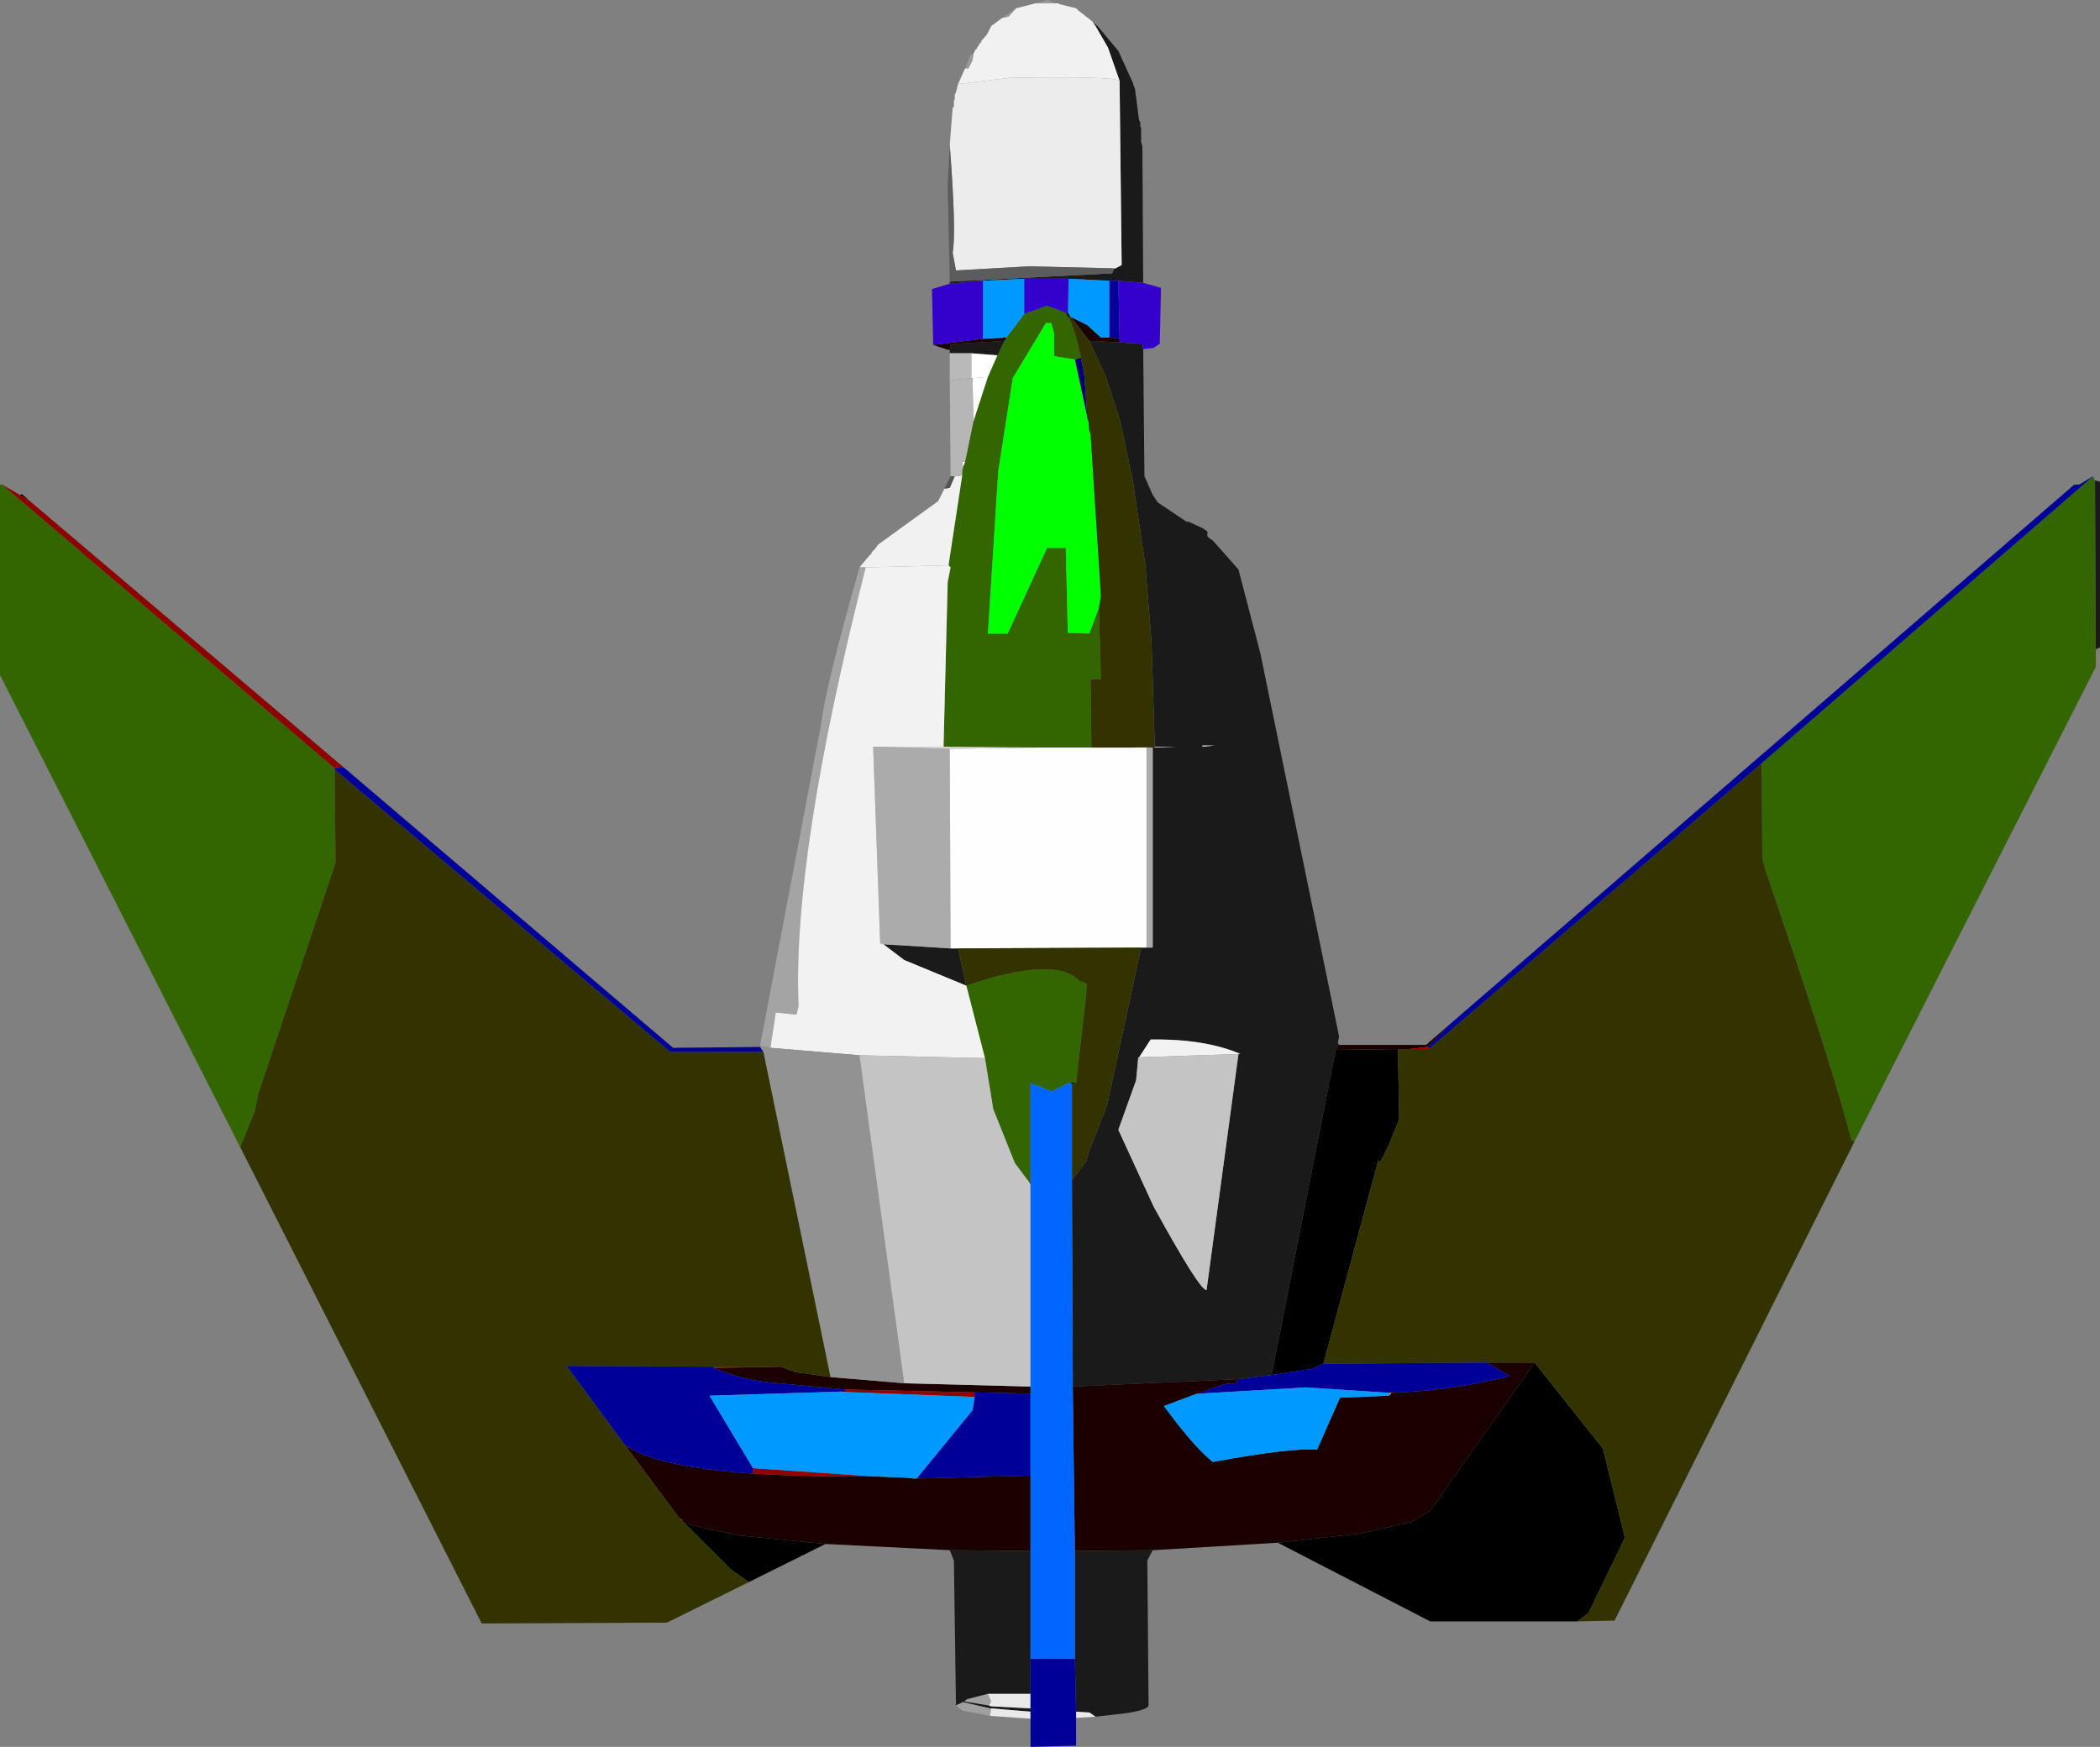 <?xml version="1.0" encoding="UTF-8" standalone="no"?>
<svg xmlns:xlink="http://www.w3.org/1999/xlink" height="210.9px" width="253.5px" xmlns="http://www.w3.org/2000/svg">
  <rect width="100%" height="100%" fill="#808080" stroke="none"/>
  <g transform="matrix(1.0, 0.0, 0.0, 1.0, -73.1, -66.1)">
    <path d="M325.65 123.7 L325.75 123.6 326.0 124.1 325.65 123.7" fill="#075a5a" fill-rule="evenodd" stroke="none"/>
    <path d="M325.65 123.7 L326.0 124.1 326.1 144.5 326.1 146.6 297.0 203.85 296.6 203.75 Q294.3 194.75 286.25 171.25 L285.85 169.75 285.75 158.25 325.65 123.7 M102.1 204.6 L73.1 147.6 73.1 124.6 73.35 124.6 113.5 158.85 113.5 159.0 113.6 170.25 104.25 198.25 103.85 200.25 102.1 204.6 M203.6 109.3 L202.85 109.5 200.35 109.1 200.35 106.35 200.0 105.1 199.35 105.1 195.35 111.75 193.6 123.0 192.35 142.6 194.75 142.6 199.5 132.25 201.75 132.25 202.0 142.5 204.6 142.6 205.75 139.5 206.0 148.1 204.75 148.1 204.85 156.35 198.55 156.35 187.0 156.25 187.5 136.35 187.85 134.6 187.6 134.35 189.25 123.5 189.25 123.0 189.35 122.5 189.6 121.85 190.6 117.0 192.35 111.6 193.5 109.0 194.35 107.25 194.6 106.85 196.75 104.0 199.5 103.0 201.75 103.85 202.05 104.35 Q202.85 105.75 203.6 109.3 M192.0 193.85 L189.75 185.1 Q200.45 181.45 203.35 184.5 L204.25 184.85 204.25 185.85 203.0 196.85 202.25 196.75 200.1 197.85 197.5 196.85 197.5 208.85 197.35 208.85 195.6 206.5 193.0 200.0 192.0 193.85" fill="#336600" fill-rule="evenodd" stroke="none"/>
    <path d="M212.25 253.25 L211.6 254.5 211.75 272.0 Q211.55 272.7 207.6 273.1 L205.35 273.35 204.6 272.85 203.0 272.75 202.85 266.35 202.85 253.35 212.25 253.25 M188.5 272.0 L188.25 254.5 187.75 253.25 197.5 253.35 197.5 266.35 197.5 270.6 192.35 270.6 189.85 271.25 189.5 271.5 192.5 272.0 192.75 272.1 197.5 272.35 197.5 272.75 192.75 272.35 192.6 272.35 189.35 271.6 188.5 272.0 M187.75 108.75 L187.75 108.35 187.6 108.35 187.75 108.25 187.85 107.75 188.5 107.6 194.35 107.25 193.5 109.0 190.35 108.75 187.75 108.75 M187.75 100.35 L187.75 100.1 207.35 99.1 207.6 98.5 207.75 98.5 208.5 98.1 208.25 75.85 206.85 71.85 205.35 69.25 205.0 68.75 205.6 69.25 208.1 72.25 209.85 76.1 210.0 76.6 210.1 76.75 210.6 80.6 210.75 80.85 210.75 81.35 210.85 81.6 210.85 83.25 211.0 83.75 211.1 100.25 208.1 100.0 207.0 100.0 202.1 99.75 196.75 99.75 191.75 100.0 187.75 100.35 M211.1 108.25 L211.25 123.6 212.25 125.85 212.85 126.75 216.35 129.1 216.5 129.1 216.5 129.05 218.35 129.9 218.6 130.1 218.85 130.25 218.85 130.85 219.1 131.1 219.5 131.35 222.6 134.85 225.25 145.0 234.75 191.25 234.6 192.0 234.75 192.25 234.35 192.85 226.6 232.1 222.6 232.6 202.6 233.5 202.5 208.6 204.25 206.25 204.6 205.0 206.75 199.5 210.85 180.5 211.5 180.5 212.25 180.5 212.25 156.35 211.5 156.35 209.75 156.35 212.5 156.25 212.1 143.5 211.35 134.25 209.75 123.5 209.6 123.0 208.35 117.0 206.6 111.6 204.6 107.25 208.25 107.45 211.0 107.6 211.1 108.25 M326.0 124.1 L326.6 124.25 326.6 144.25 326.1 144.5 326.0 124.1 M179.75 180.1 L187.85 180.6 188.75 180.6 189.75 185.1 182.25 182.0 179.75 180.1 M219.75 156.1 L218.25 156.1 218.25 156.25 219.75 156.1 M212.5 156.35 L215.1 156.25 212.5 156.25 212.5 156.35 M222.6 193.35 L222.85 193.35 Q218.55 191.5 212.0 191.6 L210.6 193.75 210.5 193.75 210.25 196.5 208.1 202.5 212.35 211.75 Q217.95 221.95 218.75 221.85 L222.6 193.35 M197.35 208.85 L197.5 208.85 197.5 209.1 197.35 208.85" fill="#1a1a1a" fill-rule="evenodd" stroke="none"/>
    <path d="M323.6 124.6 L323.5 124.6 323.6 124.5 323.6 124.6 M193.5 109.0 L192.35 111.6 190.5 111.75 190.35 111.75 190.35 108.75 193.5 109.0" fill="#ffffff" fill-rule="evenodd" stroke="none"/>
    <path d="M179.75 180.1 L179.35 180.0 178.5 156.25 179.0 156.25 187.75 156.5 187.85 180.6 179.75 180.1 M211.5 156.35 L212.25 156.35 212.25 180.5 211.5 180.5 211.5 156.35" fill="#ababab" fill-rule="evenodd" stroke="none"/>
    <path d="M176.85 134.6 L178.1 133.1 178.25 133.0 178.35 132.75 178.75 132.35 179.1 131.85 186.35 126.6 187.1 125.1 187.75 125.0 188.35 123.6 189.25 123.5 187.6 134.35 177.6 134.6 176.85 134.6 M188.75 76.25 L189.6 74.35 190.0 74.35 190.5 73.35 190.6 72.6 190.85 72.1 191.0 72.0 191.1 71.75 191.25 71.6 191.35 71.35 191.5 71.25 191.6 71.0 192.25 70.25 192.75 69.25 194.1 68.25 194.85 68.1 195.75 67.1 198.1 66.5 200.5 66.5 200.85 66.5 201.0 66.6 203.0 67.1 203.25 67.35 204.85 68.6 205.0 68.75 205.35 69.25 206.85 71.85 208.25 75.85 Q207.65 75.3 195.0 75.5 L188.75 76.25" fill="#f1f1f1" fill-rule="evenodd" stroke="none"/>
    <path d="M189.6 74.35 L190.25 72.75 190.6 72.6 190.5 73.35 190.0 74.35 189.6 74.35 M194.1 68.25 L195.75 67.1 194.85 68.1 194.1 68.25 M198.1 66.5 L199.6 66.1 200.5 66.5 198.1 66.5" fill="#999999" fill-rule="evenodd" stroke="none"/>
    <path d="M187.75 83.6 L188.1 79.1 188.25 79.0 188.25 78.25 188.35 78.1 188.35 77.5 188.5 77.25 188.75 76.25 195.0 75.5 Q207.65 75.3 208.25 75.85 L208.5 98.1 207.75 98.5 207.6 98.5 197.35 98.25 188.5 98.75 188.1 96.6 Q188.55 94.1 187.75 83.6" fill="#ececec" fill-rule="evenodd" stroke="none"/>
    <path d="M187.75 100.1 L187.5 88.5 187.75 83.6 Q188.55 94.1 188.1 96.6 L188.5 98.75 197.35 98.25 207.6 98.5 207.35 99.1 187.75 100.1" fill="#5c5c5c" fill-rule="evenodd" stroke="none"/>
    <path d="M248.0 189.85 L245.5 192.5 245.35 192.5 243.25 192.75 241.85 192.75 234.35 192.85 234.75 192.25 245.25 192.25 248.0 189.85 M227.35 252.35 L212.25 253.25 202.85 253.35 202.6 233.5 222.6 232.6 222.1 233.25 Q221.75 232.7 217.85 234.35 L217.6 234.35 213.6 235.85 Q217.2 240.75 219.5 242.6 228.7 240.9 232.1 241.1 L234.85 234.85 240.75 234.6 241.1 234.25 Q248.25 234.0 255.35 232.25 L252.6 230.6 258.35 230.6 245.75 248.5 243.5 249.85 237.25 251.25 227.35 252.35 M187.75 253.25 L172.75 252.5 162.6 251.5 Q156.75 250.4 155.65 249.9 L155.4 249.65 155.5 249.6 155.35 249.5 155.25 249.5 155.0 249.25 148.5 240.5 Q151.95 243.15 163.9 244.0 L164.0 244.0 Q170.15 244.4 178.6 244.35 L182.5 244.5 183.35 244.6 183.75 244.6 197.5 244.25 197.5 253.35 187.75 253.25 M75.5 125.85 L75.75 125.75 76.6 126.5 75.5 125.85 M187.6 108.35 L185.75 107.75 191.75 107.0 194.6 106.85 194.35 107.25 188.5 107.6 187.85 107.75 187.75 108.25 187.6 108.35 M208.25 107.0 L208.25 107.45 204.6 107.25 202.35 104.35 204.35 105.35 206.0 106.85 207.0 106.85 208.25 107.0 M173.35 232.35 L182.25 233.1 197.5 233.5 197.5 234.35 190.75 234.2 175.1 233.85 166.0 233.0 Q162.4 232.6 159.25 231.25 L167.35 231.1 169.1 231.75 173.35 232.35" fill="#1a0000" fill-rule="evenodd" stroke="none"/>
    <path d="M202.85 109.5 L203.6 109.3 204.0 111.5 204.35 116.5 202.85 109.5 M202.25 196.75 L203.0 196.85 202.5 197.0 202.25 196.75" fill="#000074" fill-rule="evenodd" stroke="none"/>
    <path d="M202.05 104.35 L201.75 103.85 202.0 103.85 202.35 104.35 202.05 104.35" fill="#00001a" fill-rule="evenodd" stroke="none"/>
    <path d="M202.85 109.5 L204.35 116.5 204.35 116.6 204.5 117.0 204.6 118.1 204.75 118.5 206.0 138.1 205.75 139.5 204.6 142.6 202.0 142.5 201.75 132.25 199.5 132.25 194.75 142.6 192.35 142.6 193.6 123.0 195.35 111.75 199.35 105.1 200.0 105.1 200.35 106.35 200.35 109.1 202.85 109.5" fill="#00ff00" fill-rule="evenodd" stroke="none"/>
    <path d="M187.75 112.0 L187.75 108.75 190.35 108.75 190.35 111.75 187.75 112.0" fill="#b9b9b9" fill-rule="evenodd" stroke="none"/>
    <path d="M192.35 111.6 L190.6 117.0 190.5 111.75 192.35 111.6 M189.6 121.85 L189.35 122.5 189.25 121.85 189.6 121.85 M198.55 156.35 L204.85 156.35 209.75 156.35 211.5 156.35 211.5 180.5 210.85 180.5 188.75 180.6 187.85 180.6 187.75 156.5 198.55 156.35" fill="#fefefe" fill-rule="evenodd" stroke="none"/>
    <path d="M187.85 123.6 L187.75 112.0 190.35 111.75 190.5 111.75 190.6 117.0 189.6 121.85 189.25 121.85 189.35 122.5 189.25 123.0 189.25 123.5 188.35 123.6 187.85 123.6" fill="#b6b6b6" fill-rule="evenodd" stroke="none"/>
    <path d="M187.1 125.1 L187.85 123.6 188.35 123.6 187.75 125.0 187.1 125.1" fill="#545454" fill-rule="evenodd" stroke="none"/>
    <path d="M164.85 192.35 L172.25 153.35 Q172.7 149.25 176.85 134.6 L177.6 134.6 Q168.7 169.65 169.5 187.6 L169.25 188.6 166.75 188.35 166.1 192.6 164.85 192.35" fill="#a4a4a4" fill-rule="evenodd" stroke="none"/>
    <path d="M187.6 134.35 L187.85 134.6 187.5 136.35 187.0 156.25 179.0 156.25 178.5 156.25 179.35 180.0 179.75 180.1 182.25 182.0 189.75 185.1 192.0 193.85 176.85 193.5 166.1 192.6 166.75 188.35 169.25 188.6 169.5 187.6 Q168.7 169.65 177.6 134.6 L187.6 134.35 M210.6 193.75 L212.0 191.6 Q218.55 191.5 222.85 193.35 L222.6 193.35 210.6 193.75" fill="#f2f2f2" fill-rule="evenodd" stroke="none"/>
    <path d="M187.0 156.25 L198.55 156.35 187.75 156.5 179.0 156.25 187.0 156.25 M219.75 156.1 L218.25 156.25 218.25 156.1 219.75 156.1 M212.5 156.35 L212.5 156.25 215.1 156.25 212.5 156.35" fill="#d7d7d7" fill-rule="evenodd" stroke="none"/>
    <path d="M245.5 192.5 L245.6 192.75 243.25 192.75 245.35 192.5 245.5 192.5" fill="#a50000" fill-rule="evenodd" stroke="none"/>
    <path d="M164.85 192.5 L164.85 192.35 166.1 192.6 176.85 193.5 182.25 233.1 173.35 232.35 165.25 193.1 164.85 192.5" fill="#929292" fill-rule="evenodd" stroke="none"/>
    <path d="M176.85 193.5 L192.0 193.85 193.0 200.0 195.6 206.5 197.35 208.85 197.5 209.1 197.5 233.5 182.25 233.1 176.85 193.5 M222.6 193.35 L218.75 221.85 Q217.95 221.95 212.35 211.75 L208.1 202.5 210.25 196.5 210.5 193.75 210.6 193.75 222.6 193.35" fill="#c4c4c4" fill-rule="evenodd" stroke="none"/>
    <path d="M263.5 261.85 L245.75 261.85 227.35 252.35 237.25 251.25 243.5 249.85 245.75 248.5 258.35 230.6 266.6 241.0 269.25 251.75 264.85 260.85 263.5 261.85 M172.75 252.5 L163.5 257.1 161.35 255.6 155.65 249.9 Q156.75 250.4 162.6 251.5 L172.75 252.5 M226.6 232.1 L234.35 192.85 241.85 192.75 242.0 201.25 Q239.5 207.55 239.5 206.1 L232.85 230.75 231.5 231.35 226.6 232.1 M155.5 249.6 L155.4 249.65 155.35 249.6 155.5 249.6" fill="#000000" fill-rule="evenodd" stroke="none"/>
    <path d="M245.6 192.75 L285.75 158.25 285.85 169.75 286.25 171.25 Q294.3 194.75 296.6 203.75 L296.95 203.95 268.0 261.75 263.5 261.85 264.85 260.85 269.25 251.75 266.6 241.0 258.35 230.6 252.6 230.6 232.85 230.75 239.5 206.1 Q239.5 207.55 242.0 201.25 L241.85 192.75 243.25 192.75 245.6 192.75 M163.5 257.1 L153.6 262.0 131.25 262.1 102.1 204.6 103.85 200.25 104.25 198.25 113.6 170.25 113.5 159.0 154.0 193.1 165.25 193.1 173.35 232.35 169.1 231.75 167.35 231.1 159.25 231.1 141.5 231.0 148.5 240.5 155.0 249.25 155.25 249.5 155.35 249.5 155.35 249.6 155.4 249.65 155.65 249.9 161.35 255.6 163.5 257.1 M204.35 116.5 L204.0 111.5 203.6 109.3 Q202.85 105.75 202.05 104.35 L202.35 104.35 204.6 107.25 206.6 111.6 208.35 117.0 209.6 123.0 209.75 123.5 211.35 134.25 212.1 143.5 212.5 156.25 209.75 156.35 204.85 156.35 204.75 148.1 206.0 148.1 205.75 139.5 206.0 138.1 204.75 118.5 204.6 118.1 204.5 117.0 204.35 116.6 204.35 116.5 M189.75 185.1 L188.75 180.6 210.85 180.5 206.75 199.5 204.6 205.0 204.25 206.25 202.5 208.6 202.5 197.0 203.0 196.85 204.25 185.85 204.25 184.85 203.35 184.5 Q200.45 181.45 189.75 185.1" fill="#333300" fill-rule="evenodd" stroke="none"/>
    <path d="M73.35 124.6 L75.5 125.85 76.6 126.5 114.6 158.75 113.5 158.85 73.35 124.6" fill="#8c0000" fill-rule="evenodd" stroke="none"/>
    <path d="M159.25 231.25 L159.25 231.1 167.35 231.1 159.25 231.25 M164.0 244.0 L164.0 243.35 178.6 244.35 Q170.15 244.4 164.0 244.0 M175.1 234.15 L175.1 233.85 190.75 234.2 190.75 234.75 175.1 234.15" fill="#920000" fill-rule="evenodd" stroke="none"/>
    <path d="M155.35 249.5 L155.5 249.6 155.35 249.6 155.35 249.5" fill="#c00000" fill-rule="evenodd" stroke="none"/>
    <path d="M297.0 203.85 L296.95 203.95 296.6 203.75 297.0 203.85" fill="#004b4b" fill-rule="evenodd" stroke="none"/>
    <path d="M241.1 234.25 L240.75 234.6 240.8 234.25 241.1 234.25" fill="#ff7b7b" fill-rule="evenodd" stroke="none"/>
    <path d="M192.6 273.25 L189.25 272.6 188.5 272.0 189.35 271.6 192.6 272.35 192.75 272.35 192.6 273.25 M192.5 272.0 L189.5 271.5 189.85 271.25 192.35 270.6 192.75 271.5 192.5 272.0" fill="#a0a0a0" fill-rule="evenodd" stroke="none"/>
    <path d="M205.35 273.35 L203.0 273.5 203.0 272.75 204.6 272.85 205.35 273.35 M197.5 273.6 L192.6 273.25 192.75 272.35 197.5 272.75 197.5 273.6 M197.5 272.35 L192.75 272.1 192.5 272.0 192.75 271.5 192.35 270.6 197.5 270.6 197.5 272.35" fill="#e9e9e9" fill-rule="evenodd" stroke="none"/>
    <path d="M325.75 123.6 L325.65 123.7 285.75 158.25 245.6 192.75 245.5 192.5 248.0 189.85 323.5 124.6 323.6 124.6 324.1 124.6 325.75 123.6 M203.0 273.5 L203.0 276.85 197.5 277.0 197.5 273.6 197.5 272.75 197.5 272.35 197.5 270.6 197.5 266.35 202.85 266.35 203.0 272.75 203.0 273.5 M114.6 158.75 L154.35 192.6 164.85 192.5 165.25 193.1 154.0 193.1 113.5 159.0 113.5 158.85 114.6 158.75 M208.1 100.0 L208.25 107.0 207.0 106.85 207.0 100.0 208.1 100.0 M222.6 232.6 L226.6 232.1 231.5 231.35 232.85 230.75 252.6 230.6 255.35 232.25 Q248.25 234.0 241.1 234.25 L240.8 234.25 230.75 233.6 217.85 234.35 Q221.75 232.7 222.1 233.25 L222.6 232.6 M159.25 231.1 L159.25 231.25 Q162.4 232.6 166.0 233.0 L175.1 233.85 175.1 234.15 174.75 234.1 158.75 234.6 164.0 243.35 164.0 244.0 163.9 244.0 Q151.95 243.15 148.5 240.5 L141.5 231.0 159.25 231.1 M197.5 234.35 L197.5 244.25 183.75 244.6 190.5 236.35 190.75 234.75 190.75 234.2 197.5 234.35" fill="#000099" fill-rule="evenodd" stroke="none"/>
    <path d="M197.5 208.85 L197.5 196.85 200.1 197.85 202.25 196.75 202.5 197.0 202.5 208.6 202.6 233.5 202.85 253.35 202.85 266.35 197.5 266.35 197.5 253.35 197.5 244.25 197.5 234.35 197.5 233.5 197.5 209.1 197.5 208.85" fill="#0066ff" fill-rule="evenodd" stroke="none"/>
    <path d="M196.75 104.0 L194.6 106.85 191.75 107.0 191.75 100.0 196.75 99.75 196.75 104.0 M207.0 106.85 L206.0 106.85 204.35 105.35 202.35 104.35 202.0 103.85 202.1 99.75 207.0 100.0 207.0 106.85 M164.0 243.35 L158.75 234.6 174.75 234.1 175.1 234.15 190.75 234.75 190.5 236.35 183.75 244.6 183.35 244.6 182.5 244.5 178.6 244.35 164.0 243.35 M240.75 234.6 L234.85 234.85 232.1 241.1 Q228.7 240.9 219.5 242.6 217.2 240.75 213.6 235.85 L217.6 234.35 217.85 234.35 230.75 233.6 240.8 234.25 240.75 234.6" fill="#0099ff" fill-rule="evenodd" stroke="none"/>
    <path d="M185.75 107.75 L185.6 101.0 187.75 100.35 191.75 100.0 191.75 107.0 185.75 107.75 M211.1 100.25 L213.25 100.85 213.1 107.6 212.35 108.1 211.1 108.25 211.0 107.6 208.25 107.45 208.25 107.0 208.1 100.0 211.1 100.25 M201.75 103.85 L199.5 103.0 196.75 104.0 196.75 99.75 202.1 99.75 202.0 103.85 201.75 103.85" fill="#3300cc" fill-rule="evenodd" stroke="none"/>
  </g>
</svg>
